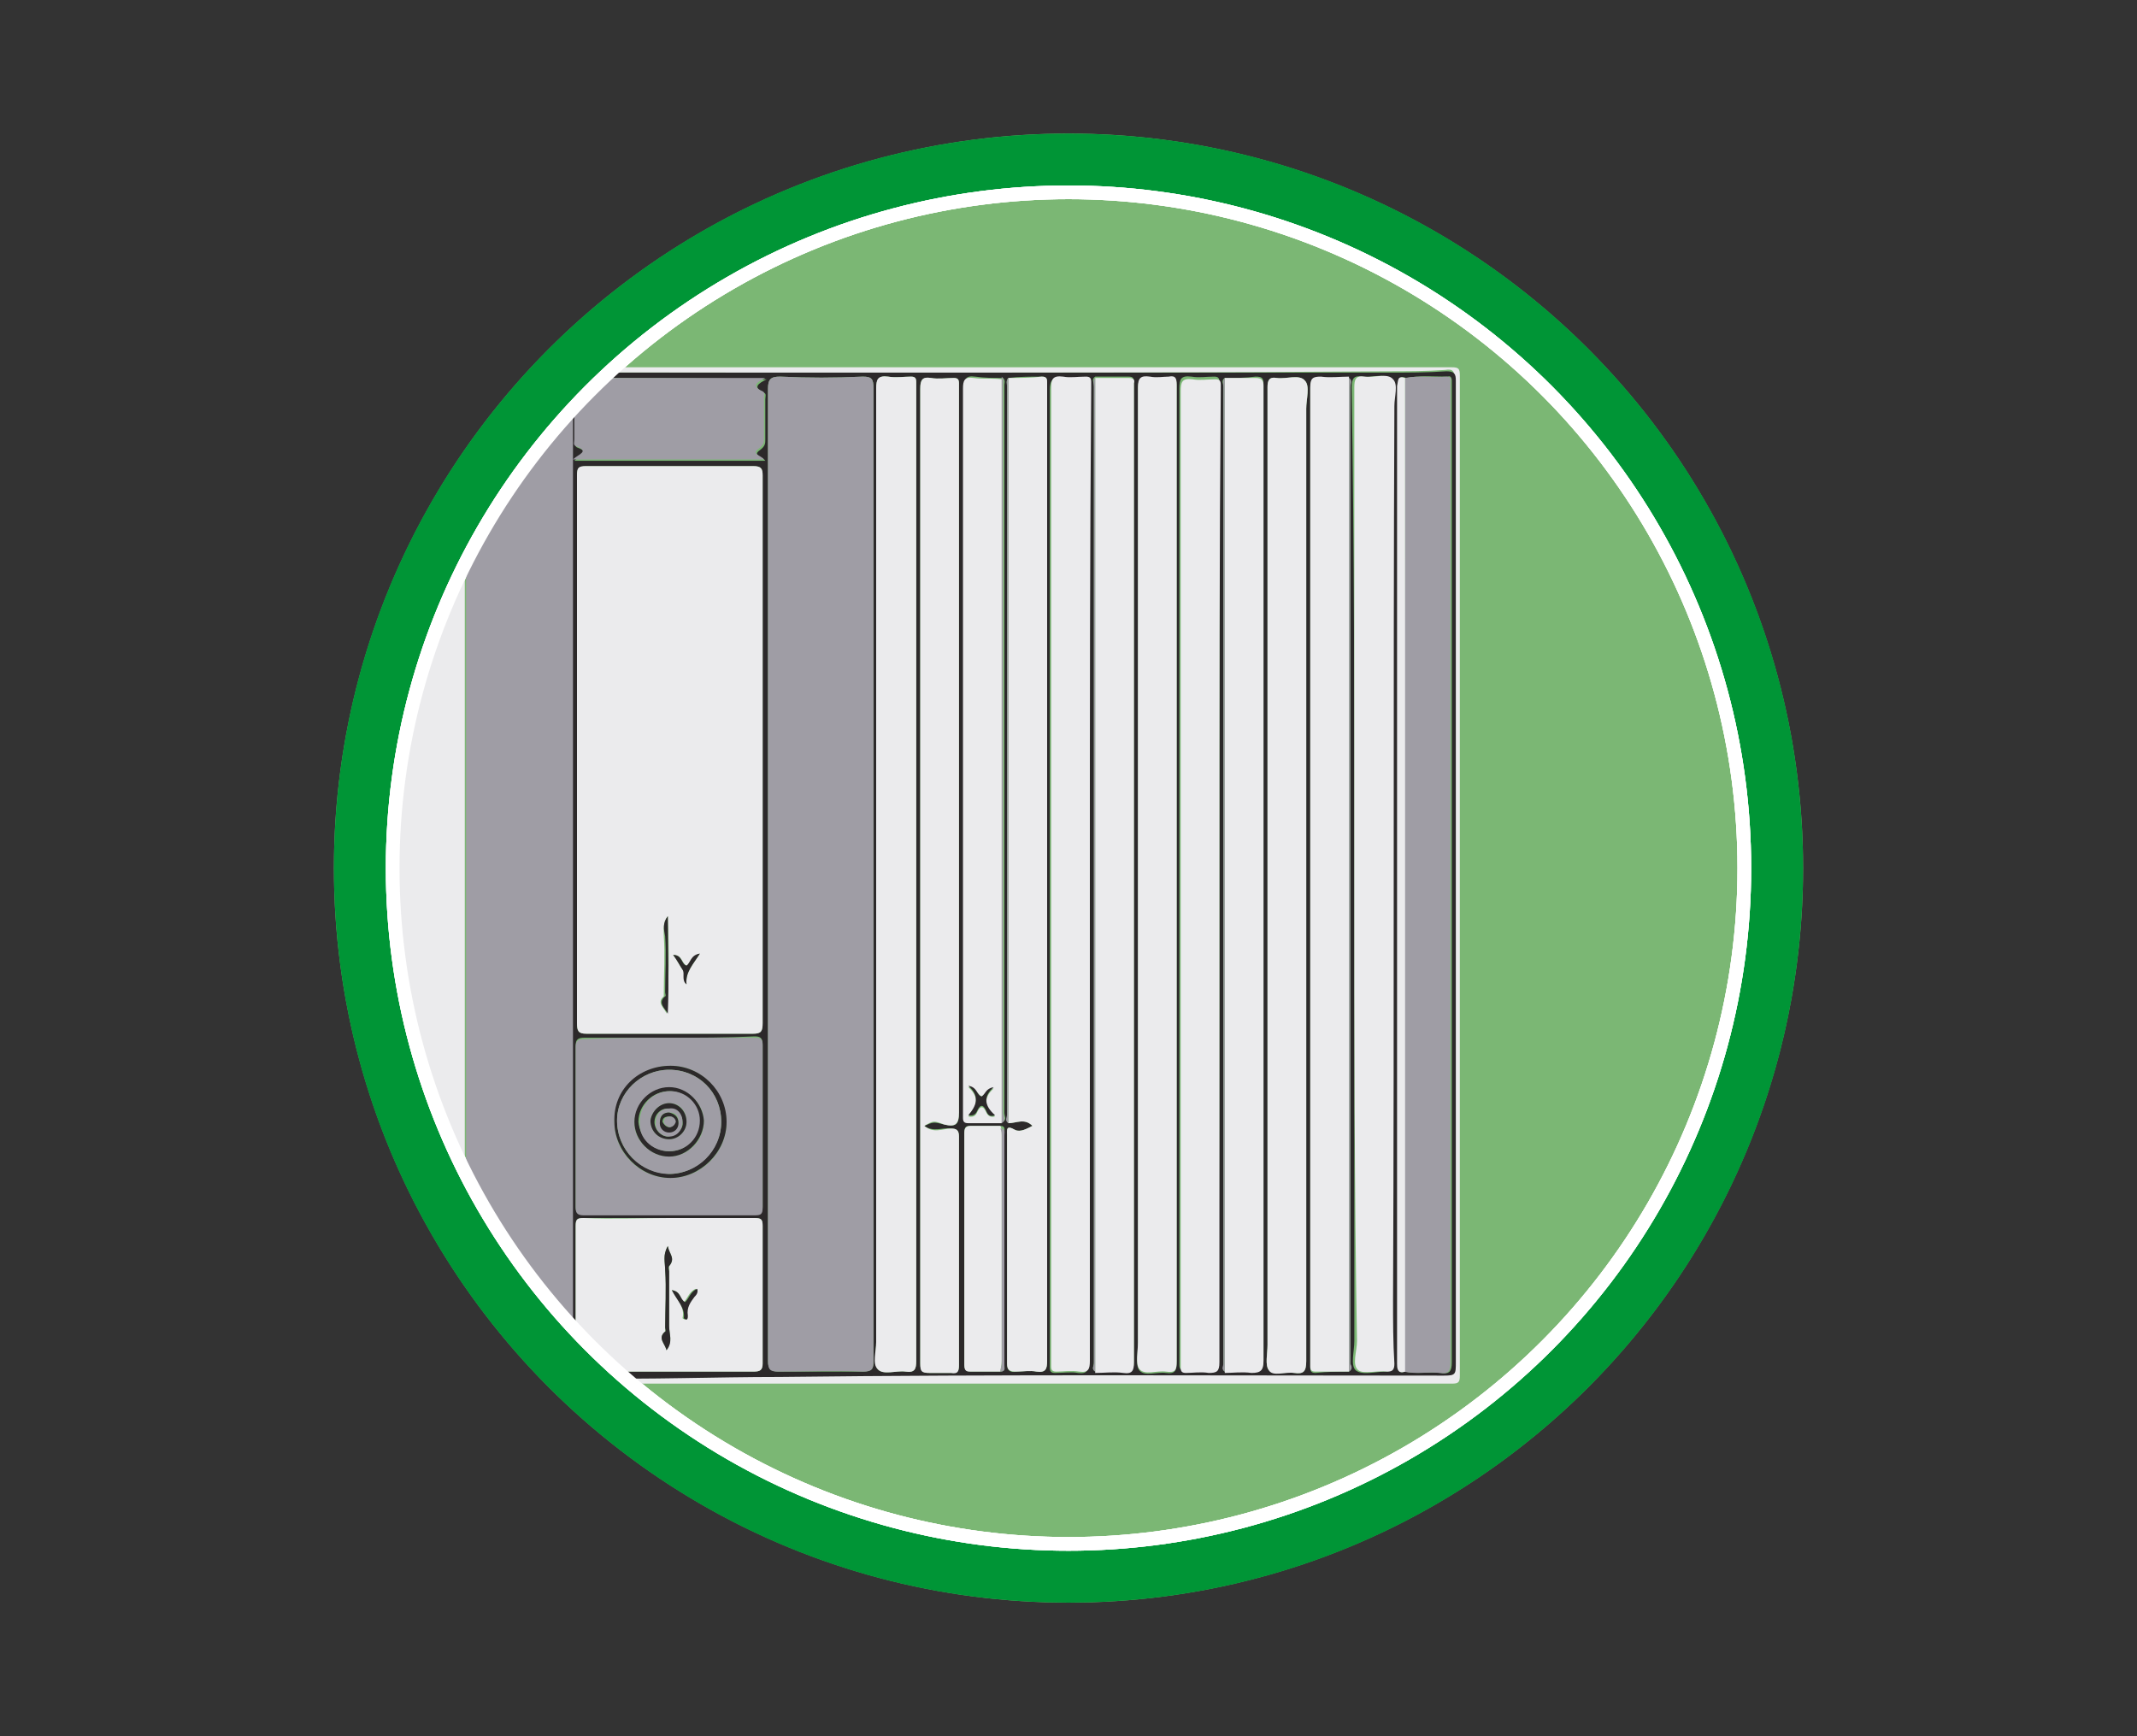 <?xml version="1.0" encoding="utf-8"?>
<!-- Generator: Adobe Illustrator 27.4.0, SVG Export Plug-In . SVG Version: 6.00 Build 0)  -->
<svg version="1.1" id="Ebene_1" xmlns="http://www.w3.org/2000/svg" xmlns:xlink="http://www.w3.org/1999/xlink" x="0px" y="0px"
	 width="160px" height="130px" viewBox="0 0 160 130" style="enable-background:new 0 0 160 130;" xml:space="preserve">
<rect x="0" y="0" width="160" height="130" fill="#333333" stroke="none"/>
<style type="text/css">
	.st0{fill:#7BB774;}
	.st1{fill:#009536;}
	.st2{fill:none;stroke:#FFFFFF;stroke-width:1.025;}
	.st3{clip-path:url(#SVGID_00000061461894937394669100000017598952458220108434_);}
	.st4{fill:#EBEBED;}
	.st5{fill:#2C292A;}
	.st6{fill:#9F9DA5;}
</style>
<g>
	<circle class="st0" cx="80" cy="65" r="55"/>
	<path class="st1" d="M135,65c0,30.4-24.6,55-55,55S25,95.4,25,65s24.6-55,55-55S135,34.6,135,65z M80,14.4
		C52.1,14.4,29.4,37,29.4,65S52,115.6,80,115.6c27.9,0,50.6-22.6,50.6-50.6S107.9,14.4,80,14.4z"/>
	<circle class="st2" cx="80" cy="65" r="50.6"/>
	<circle class="st2" cx="80" cy="65" r="50.6"/>
	<g>
		<g>
			<defs>
				<circle id="SVGID_1_" cx="80" cy="65" r="50.6"/>
			</defs>
			<clipPath id="SVGID_00000134959400526337574950000004138160103383514248_">
				<use xlink:href="#SVGID_1_"  style="overflow:visible;"/>
			</clipPath>
			<g style="clip-path:url(#SVGID_00000134959400526337574950000004138160103383514248_);">
				<path class="st4" d="M65.7,103.6c-14.3,0-28.7,0-43,0c-0.5,0-0.6-0.1-0.6-0.6c0-25,0-49.9,0-74.9c0-0.5,0.1-0.6,0.6-0.6
					c28.7,0,57.3,0,86,0c0.5,0,0.6,0.1,0.6,0.6c0,25,0,49.9,0,74.9c0,0.5-0.1,0.6-0.6,0.6C94.4,103.6,80,103.6,65.7,103.6z
					 M65.6,27.9L65.6,27.9c-14.2,0-28.3,0-42.5-0.1c-0.6,0-0.9,0.1-0.9,0.8c0,24.6,0,49.1,0,73.7c0,0.6,0.2,0.7,0.7,0.7
					c6.9,0.1,13.8-0.1,20.7,0.1c4.9,0.2,9.8,0,14.7-0.1c16.6-0.1,33.1-0.1,49.7-0.1c0.9,0,0.9,0,0.9-1c0-18.6,0-37.3,0-55.9
					c0-5.9,0-11.7,0-17.6c0-0.6-0.1-0.8-0.7-0.7c-1.4,0.1-2.9,0.1-4.3,0.1C91.2,27.9,78.4,27.9,65.6,27.9z"/>
				<path class="st5" d="M65.6,27.9c12.8,0,25.6,0,38.4,0c1.4,0,2.9,0,4.3-0.1c0.6,0,0.7,0.2,0.7,0.7c0,5.9,0,11.7,0,17.6
					c0,18.6,0,37.3,0,55.9c0,0.9,0,1-0.9,1c-16.6,0-33.1-0.1-49.7,0.1c-4.9,0-9.8,0.2-14.7,0.1c-6.9-0.2-13.8,0-20.7-0.1
					c-0.6,0-0.7-0.2-0.7-0.7c0-24.6,0-49.1,0-73.7c0-0.7,0.3-0.8,0.9-0.8C37.3,27.9,51.5,27.9,65.6,27.9L65.6,27.9z M74.9,102.7
					c0.4,0,0.3-0.3,0.3-0.5c0-5.8,0-11.6,0-17.4c0-0.2,0.1-0.5-0.3-0.5c-0.7,0-1.5,0-2.2,0c-0.3,0-0.5,0-0.5,0.5
					c0,5.8,0,11.6,0,17.4c0,0.4,0.2,0.5,0.5,0.5C73.4,102.7,74.2,102.7,74.9,102.7z M75.1,28.3c-0.7,0-1.4,0-2.1-0.1
					s-0.8,0.2-0.8,0.8c0,18,0,36.1,0,54.1c0,0.2,0,0.3,0,0.5c0,0.3,0.1,0.4,0.4,0.4c0.8,0,1.6,0,2.5,0c0.3-0.2,0.1-0.4,0.1-0.7
					c0-18.2,0-36.3,0-54.5C75.2,28.7,75.3,28.5,75.1,28.3z M75.5,84.1c0.6,0,1.2-0.4,1.8,0.2c-0.4,0.2-0.9,0.5-1.3,0.3
					c-0.7-0.4-0.6,0-0.6,0.4c0,5.7,0,11.4,0,17.1c0,0.5,0.2,0.7,0.7,0.6c0.5,0,1-0.1,1.5,0c0.7,0.1,0.8-0.2,0.8-0.8
					c0-24.3,0-48.6,0-72.9c0-0.1,0-0.3,0-0.4c0-0.3-0.1-0.4-0.4-0.4c-0.8,0-1.7,0-2.5,0.1c-0.2,0.2-0.1,0.4-0.1,0.7
					c0,18.2,0,36.3,0,54.5C75.4,83.7,75.3,83.9,75.5,84.1z M101,102.7c0.3-0.2,0.1-0.4,0.1-0.6c0-24.4,0-48.7,0-73.1
					c0-0.2,0.1-0.5-0.1-0.7c-0.7,0-1.4,0-2.1,0c-0.6,0-0.8,0.1-0.8,0.8c0,24.3,0,48.6,0,72.9c0,0.1,0,0.2,0,0.4
					c0,0.3,0.1,0.4,0.4,0.4C99.4,102.7,100.2,102.7,101,102.7z M91.7,28.3c-0.3,0.2-0.1,0.4-0.1,0.7c0,24.4,0,48.7,0,73.1
					c0,0.2-0.1,0.5,0.1,0.6c0.7,0,1.4,0,2,0c0.7,0.1,0.9-0.2,0.9-0.9c0-21.1,0-42.3,0-63.4c0-3.2,0-6.4,0-9.6c0-0.5-0.1-0.6-0.6-0.6
					C93.3,28.3,92.5,28.3,91.7,28.3z M82,102.7c0.7,0,1.4,0,2.1,0c0.7,0.1,0.8-0.2,0.8-0.8c0-24.2,0-48.5,0-72.7c0-0.2,0-0.4,0-0.6
					c0-0.3-0.1-0.4-0.4-0.4c-0.8,0-1.6,0-2.5,0c-0.3,0.2-0.1,0.4-0.1,0.7c0,24.4,0,48.7,0,73.1C81.9,102.3,81.7,102.5,82,102.7z
					 M105.2,102.7c0.9,0.2,1.8,0,2.7,0.1c0.6,0.1,0.8-0.1,0.8-0.8c0-24.4,0-48.7,0-73.1c0-0.1,0-0.3,0-0.4c0-0.2-0.1-0.4-0.3-0.3
					c-1,0-2.1-0.1-3.1,0.1c-0.6-0.2-0.6,0.2-0.6,0.6c0,9.3,0,18.5,0,27.8c0,15.1,0,30.2,0,45.4C104.7,102.4,104.6,102.9,105.2,102.7
					z M26.2,102.7c2.9,0,5.8,0,8.7,0c2.5,0,4.9,0,7.4,0c0.4,0,0.5-0.2,0.5-0.5c0-1.6,0-3.3,0-4.9c0-21.2,0-42.3,0-63.5
					c0-1.6,0-3.2,0-4.9c0-0.3,0-0.6-0.5-0.6c-2.5,0-5,0-7.5,0c-0.1,0-0.2,0-0.3,0c-0.2-0.1-0.4-0.1-0.6,0h-0.1
					c-0.2-0.1-0.4-0.1-0.6,0c-0.3,0-0.6,0-0.8,0c-0.4-0.1-0.8-0.1-1.2,0h-0.1c-0.2-0.1-0.4-0.1-0.6,0c-0.3,0-0.6,0-0.8,0
					c-0.2-0.1-0.3-0.1-0.5,0h-0.1c-0.2-0.1-0.4-0.1-0.6,0h-0.1c-0.2-0.1-0.4-0.1-0.6,0c-0.5,0-1.1,0-1.6,0c-0.9-0.2-1.8-0.1-2.7-0.1
					c-1.1,0-0.9-0.1-0.9,0.9c0,24.3,0,48.5,0,72.8c0,0.2,0,0.3,0,0.5c0,0.3,0.1,0.4,0.4,0.4C24.1,102.8,25.1,102.9,26.2,102.7z
					 M57.5,65.4L57.5,65.4c0,12.2,0,24.4,0,36.5c0,0.6,0.2,0.8,0.8,0.8c2.1,0,4.2,0,6.3,0c0.7,0,0.8-0.2,0.8-0.8
					c0-10.2,0-20.4,0-30.7c0-14,0-28.1,0-42.1c0-0.7-0.1-0.9-0.8-0.9c-2.1,0.1-4.1,0.1-6.2,0c-0.7,0-0.9,0.2-0.9,0.9
					C57.5,41.2,57.5,53.3,57.5,65.4z M43.2,56.1L43.2,56.1c0,6.8,0,13.7,0,20.5c0,0.6,0.1,0.8,0.7,0.8c4.2,0,8.3,0,12.5,0
					c0.6,0,0.7-0.2,0.7-0.8c0-13.7,0-27.4,0-41c0-0.5-0.1-0.7-0.7-0.7c-4.2,0-8.4,0-12.5,0c-0.6,0-0.7,0.2-0.7,0.7
					C43.2,42.4,43.2,49.2,43.2,56.1z M68.6,65.4L68.6,65.4c0-12.1,0-24.2,0-36.3c0-0.2,0-0.3,0-0.5c0-0.3-0.1-0.4-0.4-0.4
					c-0.6,0-1.2,0.1-1.7,0c-0.7-0.1-0.9,0.2-0.9,0.9c0,23.8,0,47.6,0,71.4c0,0.7-0.2,1.6,0.1,2c0.4,0.5,1.4,0.1,2.1,0.2
					s0.8-0.2,0.8-0.8C68.6,89.7,68.6,77.6,68.6,65.4z M88.1,65.5L88.1,65.5c0-7.4,0-14.7,0-22.1c0-4.8,0-9.7,0-14.5
					c0-0.5-0.1-0.7-0.6-0.6c-0.5,0-1,0.1-1.4,0c-0.7-0.1-0.9,0.1-0.9,0.8c0,23.8,0,47.7,0,71.5c0,0.7-0.2,1.6,0.1,2
					c0.4,0.5,1.3,0.1,2,0.2s0.8-0.2,0.8-0.8C88.1,89.8,88.1,77.6,88.1,65.5z M81.6,65.5L81.6,65.5c0-12.1,0-24.2,0-36.3
					c0-0.2,0-0.3,0-0.5c0-0.3-0.1-0.4-0.4-0.4c-0.6,0-1.1,0.1-1.7,0c-0.7-0.1-0.9,0.2-0.9,0.9c0,24.2,0,48.4,0,72.6
					c0,0.2,0,0.4,0,0.6c0,0.3,0.1,0.4,0.4,0.4c0.6,0,1.2-0.1,1.7,0c0.7,0.1,0.8-0.2,0.8-0.8C81.6,89.8,81.6,77.6,81.6,65.5z
					 M91.3,65.5L91.3,65.5c0-12.2,0-24.3,0-36.5c0-0.1,0-0.2,0-0.4c0-0.3-0.1-0.4-0.4-0.4c-0.6,0-1.1,0.1-1.7,0
					c-0.8-0.1-0.9,0.2-0.9,0.9c0,24.2,0,48.4,0,72.6c0,0.2,0,0.3,0,0.5c0,0.3,0.1,0.4,0.4,0.4c0.6,0,1.2,0,1.7,0
					c0.6,0.1,0.8-0.1,0.8-0.8C91.3,89.8,91.3,77.7,91.3,65.5z M101.4,65.4L101.4,65.4c0,11.7,0,23.3,0,35c0,0.8-0.3,1.8,0.1,2.2
					c0.5,0.4,1.5,0.1,2.2,0.1c0.5,0,0.6-0.2,0.5-0.6c0-1.6-0.1-3.2-0.1-4.8c0-22.3-0.1-44.6,0.1-66.9c0-0.7,0.2-1.6-0.1-2
					c-0.4-0.5-1.4-0.1-2.1-0.2c-0.6-0.1-0.8,0.1-0.8,0.8C101.4,41.2,101.4,53.3,101.4,65.4z M94.9,65.5L94.9,65.5
					c0,11.7,0,23.4,0,35.2c0,0.6-0.2,1.5,0.1,1.9c0.4,0.4,1.3,0.1,1.9,0.2c0.7,0.1,0.9-0.1,0.9-0.9c0-23.8,0-47.6,0-71.3
					c0-0.7,0.3-1.7-0.1-2.1c-0.4-0.5-1.4-0.1-2.1-0.2c-0.6-0.1-0.7,0.2-0.7,0.7C94.9,41.2,94.9,53.3,94.9,65.5z M69.2,84.3
					c0.7-0.3,0.7-0.3,1.5-0.1c0.9,0.2,1.1,0,1.1-0.9c0-18,0-36.1,0-54.1c0-0.2,0-0.3,0-0.5c0-0.3-0.1-0.4-0.4-0.4
					c-0.6,0-1.2,0.1-1.7,0c-0.7-0.1-0.8,0.2-0.8,0.8c0,18.5,0,37,0,55.5c0,5.8,0,11.7,0,17.5c0,0.6,0.2,0.7,0.7,0.7s1.1,0,1.6,0
					s0.6-0.1,0.6-0.6c0-5.7,0-11.4,0-17.1c0-0.5-0.2-0.6-0.6-0.6C70.6,84.4,69.9,84.8,69.2,84.3z M50.1,91.2c-2.1,0-4.3,0-6.4,0
					c-0.5,0-0.6,0.1-0.6,0.6c0,3.4,0,6.9,0,10.3c0,0.5,0.1,0.6,0.6,0.6c4.2,0,8.5,0,12.7,0c0.5,0,0.7-0.1,0.7-0.6
					c0-3.4,0-6.9,0-10.3c0-0.5-0.1-0.6-0.6-0.6C54.4,91.3,52.2,91.2,50.1,91.2z M50.2,77.7L50.2,77.7c-2.1,0-4.3,0-6.4,0
					c-0.5,0-0.7,0.1-0.7,0.6c0,4,0,8,0,12c0,0.5,0.1,0.6,0.6,0.6c4.3,0,8.5,0,12.8,0c0.5,0,0.6-0.1,0.6-0.6c0-4,0-8.1,0-12.1
					c0-0.5-0.2-0.6-0.6-0.6C54.4,77.7,52.3,77.7,50.2,77.7z M43,28.3c0.2,0.3,1.1,0.4,0.5,0.8c-0.4,0.3-0.4,0.6-0.4,0.9c0,1,0,2,0,3
					c0,0.2-0.1,0.4,0.1,0.5c1.1,0.4,0.2,0.6-0.2,1c4.8,0,9.5,0,14.3,0c-0.2-0.3-1-0.4-0.4-0.8c0.4-0.3,0.4-0.5,0.4-0.8c0-1,0-2,0-3
					c0-0.2,0.1-0.4-0.1-0.5c-0.9-0.4-0.4-0.7,0.2-1C52.5,28.3,47.8,28.3,43,28.3z"/>
				<path class="st4" d="M29.7,28.3c0.3,0,0.6,0,0.8,0c0.2,0,0.4,0.1,0.6,0h0.1c0.4,0.1,0.8,0.1,1.2,0c0.3,0,0.6,0,0.8,0
					s0.4,0,0.6,0h0.1c0.2,0,0.4,0.1,0.6,0c0.1,0,0.2,0,0.3,0c0,0.2,0,0.3,0,0.5c0,24.6,0,49.3,0,73.9c-2.9,0-5.8,0-8.7,0
					c0-0.3,0-0.6,0-0.9c0-16.2,0-32.3,0-48.5c0-8.3,0-16.7,0-25c0.5,0,1.1,0,1.6,0c0.2,0,0.4,0.1,0.6,0h0.1c0.2,0.1,0.4,0.1,0.6,0
					h0.1C29.4,28.3,29.5,28.3,29.7,28.3z M26.9,84.3c0.4,0.3,0.9,0.5,1.2,0.4c1.2-0.5,2.5-0.2,3.7-0.1c0.5,0,0.9,0,1.4-0.3
					C32,83.7,31,84.2,30,84.2S27.9,83.6,26.9,84.3z M29.2,81.6c1.1,0.8,0.7,1.5,0.1,2.1c0.3,0.2,0.5,0,0.6-0.1
					c0.4-0.5,0.4-0.5,0.8,0c0.1,0.1,0.2,0.4,0.5,0.1c-0.8-0.6-0.9-1.3,0.1-2.1c-0.7,0.1-0.8,0.6-1.1,0.7
					C29.9,82.1,29.9,81.6,29.2,81.6z"/>
				<path class="st6" d="M34.9,102.7c0-24.6,0-49.3,0-73.9c0-0.2,0-0.3,0-0.5c2.5,0,5,0,7.5,0c0.5,0,0.5,0.3,0.5,0.6
					c0,1.6,0,3.2,0,4.9c0,21.2,0,42.3,0,63.5c0,1.6,0,3.3,0,4.9c0,0.4-0.1,0.6-0.5,0.5C39.8,102.7,37.3,102.7,34.9,102.7z"/>
				<path class="st6" d="M57.5,65.4c0-12.1,0-24.2,0-36.3c0-0.7,0.2-0.9,0.9-0.9c2.1,0.1,4.1,0.1,6.2,0c0.7,0,0.8,0.2,0.8,0.9
					c0,14,0,28.1,0,42.1c0,10.2,0,20.5,0,30.7c0,0.6-0.1,0.8-0.8,0.8c-2.1-0.1-4.2,0-6.3,0c-0.6,0-0.8-0.1-0.8-0.8
					C57.5,89.8,57.5,77.6,57.5,65.4L57.5,65.4z"/>
				<path class="st4" d="M43.2,56.1c0-6.8,0-13.7,0-20.5c0-0.6,0.1-0.7,0.7-0.7c4.2,0,8.4,0,12.5,0c0.6,0,0.7,0.2,0.7,0.7
					c0,13.7,0,27.4,0,41c0,0.6-0.1,0.8-0.7,0.8c-4.2,0-8.3,0-12.5,0c-0.6,0-0.7-0.2-0.7-0.8C43.2,69.8,43.2,62.9,43.2,56.1
					L43.2,56.1z M50,68.6c-0.4,0.5-0.3,1-0.3,1.5c0.1,1.4,0,2.8,0,4.2c0,0.1,0,0.2,0,0.3c-0.6,0.5,0.1,0.9,0.2,1.3
					C50.1,73.5,50.1,71.1,50,68.6z M51.4,72.3c-0.4-0.2-0.3-0.8-1-0.8c0.3,0.4,0.5,0.8,0.7,1.1c0.3,0.3,0,0.8,0.3,1.1
					c-0.1-0.9,0.5-1.5,1-2.3C51.8,71.6,51.8,72.1,51.4,72.3z"/>
				<path class="st6" d="M26.2,28.3c0,8.3,0,16.7,0,25c0,16.2,0,32.3,0,48.5c0,0.3,0,0.6,0,0.9c-1.1,0.2-2.1,0.1-3.2,0.1
					c-0.3,0-0.4-0.1-0.4-0.4c0-0.2,0-0.3,0-0.5c0-24.3,0-48.5,0-72.8c0-1-0.2-0.9,0.9-0.9C24.4,28.2,25.3,28.1,26.2,28.3z"/>
				<path class="st6" d="M105.2,28.3c1-0.2,2.1,0,3.1-0.1c0.2,0,0.4,0.1,0.3,0.3c0,0.1,0,0.3,0,0.4c0,24.4,0,48.7,0,73.1
					c0,0.7-0.2,0.9-0.8,0.8c-0.9-0.1-1.8,0.1-2.7-0.1c0-16.4,0-32.9,0-49.3C105.2,45,105.2,36.7,105.2,28.3z"/>
				<path class="st4" d="M68.6,65.4c0,12.2,0,24.3,0,36.5c0,0.6-0.1,0.9-0.8,0.8c-0.7-0.1-1.7,0.3-2.1-0.2c-0.4-0.4-0.1-1.3-0.1-2
					c0-23.8,0-47.6,0-71.4c0-0.7,0.1-1,0.9-0.9c0.6,0.1,1.2,0,1.7,0c0.3,0,0.4,0.1,0.4,0.4c0,0.2,0,0.3,0,0.5
					C68.6,41.3,68.6,53.3,68.6,65.4L68.6,65.4z"/>
				<path class="st4" d="M82,28.3c0.8,0,1.6,0,2.5,0c0.3,0,0.5,0.1,0.4,0.4c0,0.2,0,0.4,0,0.6c0,24.2,0,48.5,0,72.7
					c0,0.6-0.1,0.9-0.8,0.8c-0.7-0.1-1.4,0-2.1,0C82,77.9,82,53.1,82,28.3z"/>
				<path class="st4" d="M88.1,65.5c0,12.1,0,24.3,0,36.4c0,0.7-0.1,0.9-0.8,0.8c-0.7-0.1-1.6,0.3-2-0.2c-0.3-0.4-0.1-1.3-0.1-2
					c0-23.8,0-47.7,0-71.5c0-0.7,0.2-0.9,0.9-0.8c0.5,0.1,1,0,1.4,0c0.5-0.1,0.6,0.1,0.6,0.6c0,4.8,0,9.7,0,14.5
					C88.1,50.8,88.1,58.1,88.1,65.5L88.1,65.5z"/>
				<path class="st4" d="M81.6,65.5c0,12.1,0,24.3,0,36.4c0,0.6-0.1,0.9-0.8,0.8c-0.6-0.1-1.2,0-1.7,0c-0.3,0-0.4-0.1-0.4-0.4
					c0-0.2,0-0.4,0-0.6c0-24.2,0-48.4,0-72.6c0-0.7,0.1-1,0.9-0.9c0.5,0.1,1.1,0,1.7,0c0.3,0,0.4,0.1,0.4,0.4c0,0.2,0,0.3,0,0.5
					C81.6,41.3,81.6,53.4,81.6,65.5L81.6,65.5z"/>
				<path class="st4" d="M91.3,65.5c0,12.2,0,24.3,0,36.5c0,0.7-0.2,0.8-0.8,0.8c-0.6-0.1-1.2,0-1.7,0c-0.3,0-0.4-0.1-0.4-0.4
					c0-0.2,0-0.3,0-0.5c0-24.2,0-48.4,0-72.6c0-0.7,0.1-1,0.9-0.9c0.5,0.1,1.1,0,1.7,0c0.3,0,0.4,0.1,0.4,0.4c0,0.1,0,0.2,0,0.4
					C91.3,41.2,91.3,53.3,91.3,65.5L91.3,65.5z"/>
				<path class="st4" d="M101.4,65.4c0-12.1,0-24.3,0-36.4c0-0.6,0.1-0.9,0.8-0.8c0.7,0.1,1.7-0.3,2.1,0.2c0.4,0.4,0.1,1.3,0.1,2
					c-0.1,22.3,0,44.6-0.1,66.9c0,1.6,0,3.2,0.1,4.8c0,0.4-0.1,0.6-0.5,0.6c-0.8-0.1-1.8,0.2-2.2-0.1c-0.5-0.4-0.1-1.4-0.1-2.2
					C101.4,88.7,101.4,77.1,101.4,65.4L101.4,65.4z"/>
				<path class="st4" d="M91.7,28.3c0.8,0,1.5,0,2.3,0c0.5,0,0.6,0.2,0.6,0.6c0,3.2,0,6.4,0,9.6c0,21.1,0,42.3,0,63.4
					c0,0.7-0.2,0.9-0.9,0.9c-0.7-0.1-1.4,0-2,0C91.7,77.9,91.7,53.1,91.7,28.3z"/>
				<path class="st4" d="M94.9,65.5c0-12.2,0-24.4,0-36.5c0-0.5,0.1-0.8,0.7-0.7c0.7,0.1,1.7-0.3,2.1,0.2c0.4,0.4,0.1,1.4,0.1,2.1
					c0,23.8,0,47.6,0,71.3c0,0.8-0.2,1-0.9,0.9c-0.7-0.1-1.6,0.3-1.9-0.2c-0.3-0.4-0.1-1.2-0.1-1.9C94.9,89,94.9,77.2,94.9,65.5
					L94.9,65.5z"/>
				<path class="st4" d="M101,102.7c-0.8,0-1.6,0-2.5,0c-0.3,0-0.4-0.1-0.4-0.4c0-0.1,0-0.2,0-0.4c0-24.3,0-48.6,0-72.9
					c0-0.7,0.2-0.8,0.8-0.8c0.7,0.1,1.4,0,2.1,0c0,0.3,0,0.5,0,0.8c0,14.8,0,29.7,0,44.5C101,83.3,101,93,101,102.7z"/>
				<path class="st4" d="M75.5,28.3c0.8,0,1.7,0,2.5-0.1c0.3,0,0.4,0.1,0.4,0.4c0,0.1,0,0.3,0,0.4c0,24.3,0,48.6,0,72.9
					c0,0.6-0.1,0.9-0.8,0.8c-0.5-0.1-1,0-1.5,0s-0.7-0.1-0.7-0.6c0-5.7,0-11.4,0-17.1c0-0.4-0.1-0.8,0.6-0.4
					c0.4,0.2,0.9-0.1,1.3-0.3c-0.6-0.6-1.2-0.2-1.8-0.2c0-4.6,0-9.1,0-13.7C75.5,56.4,75.5,42.3,75.5,28.3z"/>
				<path class="st4" d="M69.2,84.3c0.7,0.6,1.4,0.2,2,0.2c0.4,0,0.6,0.1,0.6,0.6c0,5.7,0,11.4,0,17.1c0,0.5-0.1,0.7-0.6,0.6
					c-0.5,0-1.1,0-1.6,0c-0.6,0-0.7-0.1-0.7-0.7c0-5.8,0-11.7,0-17.5c0-18.5,0-37,0-55.5c0-0.7,0.2-0.9,0.8-0.8c0.6,0.1,1.2,0,1.7,0
					c0.3,0,0.4,0.1,0.4,0.4c0,0.2,0,0.3,0,0.5c0,18,0,36.1,0,54.1c0,0.9-0.3,1.1-1.1,0.9C69.9,83.9,69.9,83.9,69.2,84.3z"/>
				<path class="st4" d="M75,84.1c-0.8,0-1.6,0-2.5,0c-0.3,0-0.4-0.1-0.4-0.4c0-0.2,0-0.3,0-0.5c0-18,0-36.1,0-54.1
					c0-0.6,0.1-0.9,0.8-0.8c0.7,0.1,1.4,0,2.1,0.1c0,11,0,22,0,33.1C75,68.9,75,76.5,75,84.1z M73.5,82.1c-0.4-0.2-0.4-0.7-1-0.7
					c0.9,0.8,0.6,1.5,0,2.2c0.5,0.1,0.6-0.2,0.7-0.4c0.2-0.4,0.4-0.4,0.6,0c0.1,0.2,0.2,0.5,0.7,0.4c-0.8-0.7-0.9-1.4-0.1-2.1
					C73.9,81.5,73.8,81.9,73.5,82.1z"/>
				<path class="st4" d="M50.1,91.2c2.1,0,4.3,0,6.4,0c0.5,0,0.6,0.1,0.6,0.6c0,3.4,0,6.9,0,10.3c0,0.5-0.2,0.6-0.7,0.6
					c-4.2,0-8.5,0-12.7,0c-0.5,0-0.6-0.1-0.6-0.6c0-3.4,0-6.9,0-10.3c0-0.5,0.1-0.6,0.6-0.6C45.9,91.3,48,91.2,50.1,91.2z
					 M49.9,101.1c0.5-0.7,0.2-1.2,0.2-1.8c0-1.4,0-2.7,0-4.1c0-0.1,0-0.3,0-0.4c0.5-0.6,0-0.9-0.1-1.5c-0.4,0.7-0.2,1.2-0.2,1.8
					c0.1,1.4,0,2.8,0,4.3c0,0.1,0,0.2,0,0.3C49.2,100.2,49.8,100.6,49.9,101.1z M50.3,96.6c0.4,0.7,1,1.3,0.8,2.1
					c0,0,0.1,0.1,0.2,0.1c0.2,0,0.2-0.2,0.1-0.3c-0.1-0.6,0.2-0.9,0.5-1.4c0.1-0.2,0.3-0.3,0.2-0.6c-0.5,0.2-0.6,0.7-0.9,1
					C50.9,97.3,51,96.7,50.3,96.6z"/>
				<path class="st6" d="M50.2,77.7c2.1,0,4.2,0,6.3,0c0.5,0,0.6,0.1,0.6,0.6c0,4,0,8.1,0,12.1c0,0.5-0.1,0.6-0.6,0.6
					c-4.3,0-8.5,0-12.8,0c-0.5,0-0.6-0.2-0.6-0.6c0-4,0-8,0-12c0-0.5,0.2-0.6,0.7-0.6C45.9,77.7,48.1,77.7,50.2,77.7L50.2,77.7z
					 M50.2,79.8c-2.3,0-4.2,1.9-4.2,4.2c0,2.3,1.9,4.2,4.2,4.2s4.2-1.9,4.2-4.2C54.3,81.7,52.5,79.8,50.2,79.8z"/>
				<path class="st6" d="M43,28.3c4.8,0,9.4,0,14.3,0c-0.6,0.3-1.1,0.6-0.2,1c0.2,0.1,0.1,0.3,0.1,0.5c0,1,0,2,0,3
					c0,0.3,0,0.5-0.4,0.8c-0.6,0.4,0.2,0.5,0.4,0.8c-4.8,0-9.4,0-14.3,0c0.4-0.4,1.3-0.6,0.2-1c-0.2-0.1-0.1-0.3-0.1-0.5
					c0-1,0-2,0-3c0-0.4,0-0.6,0.4-0.9C44.1,28.7,43.3,28.6,43,28.3z"/>
				<path class="st4" d="M74.9,102.7c-0.7,0-1.5,0-2.2,0c-0.3,0-0.5,0-0.5-0.5c0-5.8,0-11.6,0-17.4c0-0.4,0.2-0.5,0.5-0.5
					c0.7,0,1.5,0,2.2,0c0.1,0.2,0.1,0.4,0.1,0.6c0,5.7,0,11.3,0,17C75,102.3,74.9,102.5,74.9,102.7z"/>
				<path class="st4" d="M105.2,28.3c0,8.4,0,16.7,0,25.1c0,16.4,0,32.9,0,49.3c-0.6,0.2-0.6-0.3-0.6-0.6c0-15.1,0-30.2,0-45.4
					c0-9.3,0-18.5,0-27.8C104.7,28.5,104.6,28.1,105.2,28.3z"/>
				<path class="st6" d="M101,102.7c0-9.7,0-19.4,0-29.1c0-14.8,0-29.7,0-44.5c0-0.3,0-0.5,0-0.8c0.3,0.2,0.1,0.4,0.1,0.7
					c0,24.4,0,48.7,0,73.1C101.2,102.3,101.3,102.5,101,102.7z"/>
				<path class="st6" d="M91.7,28.3c0,24.8,0,49.6,0,74.4c-0.3-0.2-0.1-0.4-0.1-0.6c0-24.4,0-48.7,0-73.1
					C91.6,28.7,91.5,28.5,91.7,28.3z"/>
				<path class="st6" d="M82,28.3c0,24.8,0,49.6,0,74.4c-0.3-0.2-0.1-0.4-0.1-0.6c0-24.4,0-48.7,0-73.1C81.9,28.7,81.8,28.5,82,28.3
					z"/>
				<path class="st6" d="M75.5,28.3c0,14,0,28.1,0,42.1c0,4.6,0,9.1,0,13.7c-0.3-0.2-0.1-0.4-0.1-0.7c0-18.2,0-36.3,0-54.5
					C75.4,28.8,75.3,28.5,75.5,28.3z"/>
				<path class="st6" d="M75,84.1c0-7.6,0-15.2,0-22.8c0-11,0-22,0-33.1c0.2,0.2,0.1,0.4,0.1,0.7c0,18.2,0,36.3,0,54.5
					C75.2,83.7,75.3,83.9,75,84.1z"/>
				<path class="st6" d="M74.9,102.7c0-0.2,0.1-0.4,0.1-0.6c0-5.7,0-11.3,0-17c0-0.2,0-0.4-0.1-0.6c0.4,0,0.3,0.3,0.3,0.5
					c0,5.8,0,11.6,0,17.4C75.2,102.4,75.3,102.7,74.9,102.7z"/>
				<path class="st6" d="M32.4,28.3c-0.4,0-0.8,0.1-1.2,0C31.6,28.2,32,28.2,32.4,28.3z"/>
				<path class="st6" d="M33.9,28.3c-0.2,0-0.4,0-0.6,0C33.5,28.2,33.7,28.2,33.9,28.3z"/>
				<path class="st6" d="M31.1,28.3c-0.2,0.1-0.4,0-0.6,0C30.7,28.2,30.9,28.2,31.1,28.3z"/>
				<path class="st6" d="M29.1,28.3c-0.2,0.1-0.4,0.1-0.6,0C28.7,28.2,28.9,28.2,29.1,28.3z"/>
				<path class="st6" d="M34.6,28.3c-0.2,0.1-0.4,0-0.6,0C34.2,28.2,34.4,28.2,34.6,28.3z"/>
				<path class="st6" d="M28.4,28.3c-0.2,0.1-0.4,0-0.6,0C28,28.2,28.2,28.2,28.4,28.3z"/>
				<path class="st6" d="M29.7,28.3c-0.2,0-0.3,0-0.5,0C29.4,28.2,29.5,28.2,29.7,28.3z"/>
				<path class="st5" d="M26.9,84.3c1.1-0.7,2.1-0.1,3.1-0.1s2.1-0.5,3.2,0.1c-0.6,0.2-0.9,0.3-1.4,0.3c-1.2-0.1-2.5-0.3-3.7,0.1
					C27.7,84.8,27.3,84.6,26.9,84.3z"/>
				<path class="st5" d="M29.2,81.6c0.7,0,0.7,0.5,1.1,0.7c0.3-0.1,0.4-0.6,1.1-0.7c-1,0.8-0.9,1.5-0.1,2.1
					c-0.3,0.3-0.4,0.1-0.5-0.1c-0.4-0.5-0.4-0.5-0.8,0c-0.1,0.1-0.3,0.3-0.6,0.1C29.9,83.1,30.3,82.4,29.2,81.6z"/>
				<path class="st5" d="M50,68.6c0,2.4,0.1,4.9,0,7.3c-0.2-0.4-0.8-0.8-0.2-1.3c0.1,0,0-0.2,0-0.3c0-1.4,0.1-2.8,0-4.2
					C49.7,69.6,49.6,69.1,50,68.6z"/>
				<path class="st5" d="M51.4,72.3c0.3-0.2,0.3-0.8,1-0.9c-0.5,0.8-1.1,1.4-1,2.3c-0.4-0.3-0.1-0.8-0.3-1.1
					c-0.2-0.3-0.4-0.7-0.7-1.1C51.1,71.5,51,72.2,51.4,72.3z"/>
				<path class="st5" d="M73.5,82.1c0.3-0.2,0.3-0.6,0.9-0.7c-0.8,0.7-0.7,1.4,0.1,2.1c-0.5,0.2-0.6-0.2-0.7-0.4
					c-0.2-0.4-0.4-0.4-0.6,0c-0.1,0.2-0.2,0.5-0.7,0.4c0.6-0.7,0.9-1.4,0-2.2C73.2,81.4,73.1,82,73.5,82.1z"/>
				<path class="st5" d="M49.9,101.1c-0.1-0.5-0.7-0.9-0.1-1.4c0.1,0,0-0.2,0-0.3c0-1.4,0.1-2.9,0-4.3c0-0.6-0.2-1.1,0.2-1.8
					c0.1,0.6,0.6,0.9,0.1,1.5c-0.1,0.1,0,0.3,0,0.4c0,1.4,0,2.7,0,4.1C50.1,99.9,50.4,100.5,49.9,101.1z"/>
				<path class="st5" d="M50.3,96.6c0.7,0.1,0.6,0.7,1,0.9c0.3-0.3,0.4-0.8,0.9-1c0.1,0.3-0.1,0.5-0.2,0.6c-0.3,0.4-0.6,0.8-0.5,1.4
					c0,0.1,0,0.3-0.1,0.3s-0.2-0.1-0.2-0.1C51.3,97.9,50.7,97.4,50.3,96.6z"/>
				<path class="st5" d="M50.2,79.8c2.3,0,4.2,1.9,4.2,4.2c0,2.3-2,4.2-4.2,4.2c-2.3,0-4.2-2-4.2-4.2C45.9,81.6,47.8,79.8,50.2,79.8
					z M54,84c0-2.2-1.7-3.9-3.9-3.9c-2.1,0-3.9,1.7-3.9,3.8c0,2.2,1.7,3.9,3.9,4C52.2,87.9,54,86.1,54,84z"/>
				<path class="st6" d="M54,84c0,2.2-1.8,3.9-3.9,3.9c-2.1,0-3.9-1.8-3.9-4c0-2.1,1.8-3.8,3.9-3.8C52.3,80.1,54,81.8,54,84z
					 M50.1,86.6c1.4,0,2.6-1.2,2.6-2.6s-1.2-2.5-2.6-2.5c-1.4,0-2.6,1.2-2.6,2.6C47.5,85.4,48.7,86.6,50.1,86.6z"/>
				<path class="st5" d="M50.1,86.6c-1.4,0-2.6-1.2-2.6-2.6s1.2-2.6,2.6-2.6c1.4,0,2.5,1.2,2.6,2.5C52.7,85.3,51.5,86.6,50.1,86.6z
					 M50.1,86.2c1.3,0,2.2-1,2.2-2.3c0-1.2-1-2.2-2.2-2.2s-2.3,1-2.3,2.3C47.9,85.2,48.9,86.2,50.1,86.2z"/>
				<path class="st6" d="M50.1,86.2c-1.3,0-2.3-1-2.2-2.2c0-1.3,1-2.3,2.3-2.3c1.2,0,2.2,1,2.2,2.2C52.4,85.2,51.4,86.2,50.1,86.2z
					 M50.1,82.6c-0.7,0-1.3,0.6-1.4,1.3c0,0.8,0.6,1.4,1.4,1.4c0.7,0,1.3-0.6,1.3-1.3C51.4,83.2,50.9,82.6,50.1,82.6z"/>
				<path class="st5" d="M50.1,82.6c0.7,0,1.3,0.6,1.3,1.4c0,0.7-0.6,1.3-1.3,1.3c-0.8,0-1.4-0.6-1.4-1.4
					C48.8,83.2,49.4,82.6,50.1,82.6z M51.1,84c0-0.6-0.5-1-1.1-1s-1,0.5-1,1c0,0.6,0.5,1.1,1,1.1C50.7,85,51.2,84.5,51.1,84z"/>
				<path class="st6" d="M51.1,84c0,0.6-0.4,1.1-1,1.1s-1.1-0.5-1-1.1c0-0.6,0.4-1,1-1C50.7,82.9,51.1,83.4,51.1,84z M50.1,83.3
					c-0.5,0-0.7,0.3-0.7,0.7c0,0.5,0.3,0.7,0.7,0.7s0.7-0.3,0.7-0.7C50.8,83.6,50.6,83.3,50.1,83.3z"/>
				<path class="st5" d="M50.1,83.3c0.4,0.1,0.7,0.3,0.7,0.8c0,0.4-0.3,0.7-0.7,0.7s-0.7-0.3-0.7-0.7C49.4,83.5,49.7,83.3,50.1,83.3
					z M50.1,84.4c0.2,0,0.4-0.2,0.4-0.4c0-0.2-0.1-0.4-0.4-0.4c-0.3,0-0.5,0.1-0.5,0.4C49.7,84.2,49.9,84.4,50.1,84.4z"/>
				<path class="st6" d="M50.1,84.4c-0.2-0.1-0.4-0.2-0.4-0.4c0-0.3,0.2-0.4,0.5-0.4c0.2,0,0.4,0.2,0.4,0.4
					C50.5,84.3,50.3,84.4,50.1,84.4z"/>
			</g>
		</g>
	</g>
	<circle class="st2" cx="80" cy="65" r="50.6"/>
</g>
</svg>
